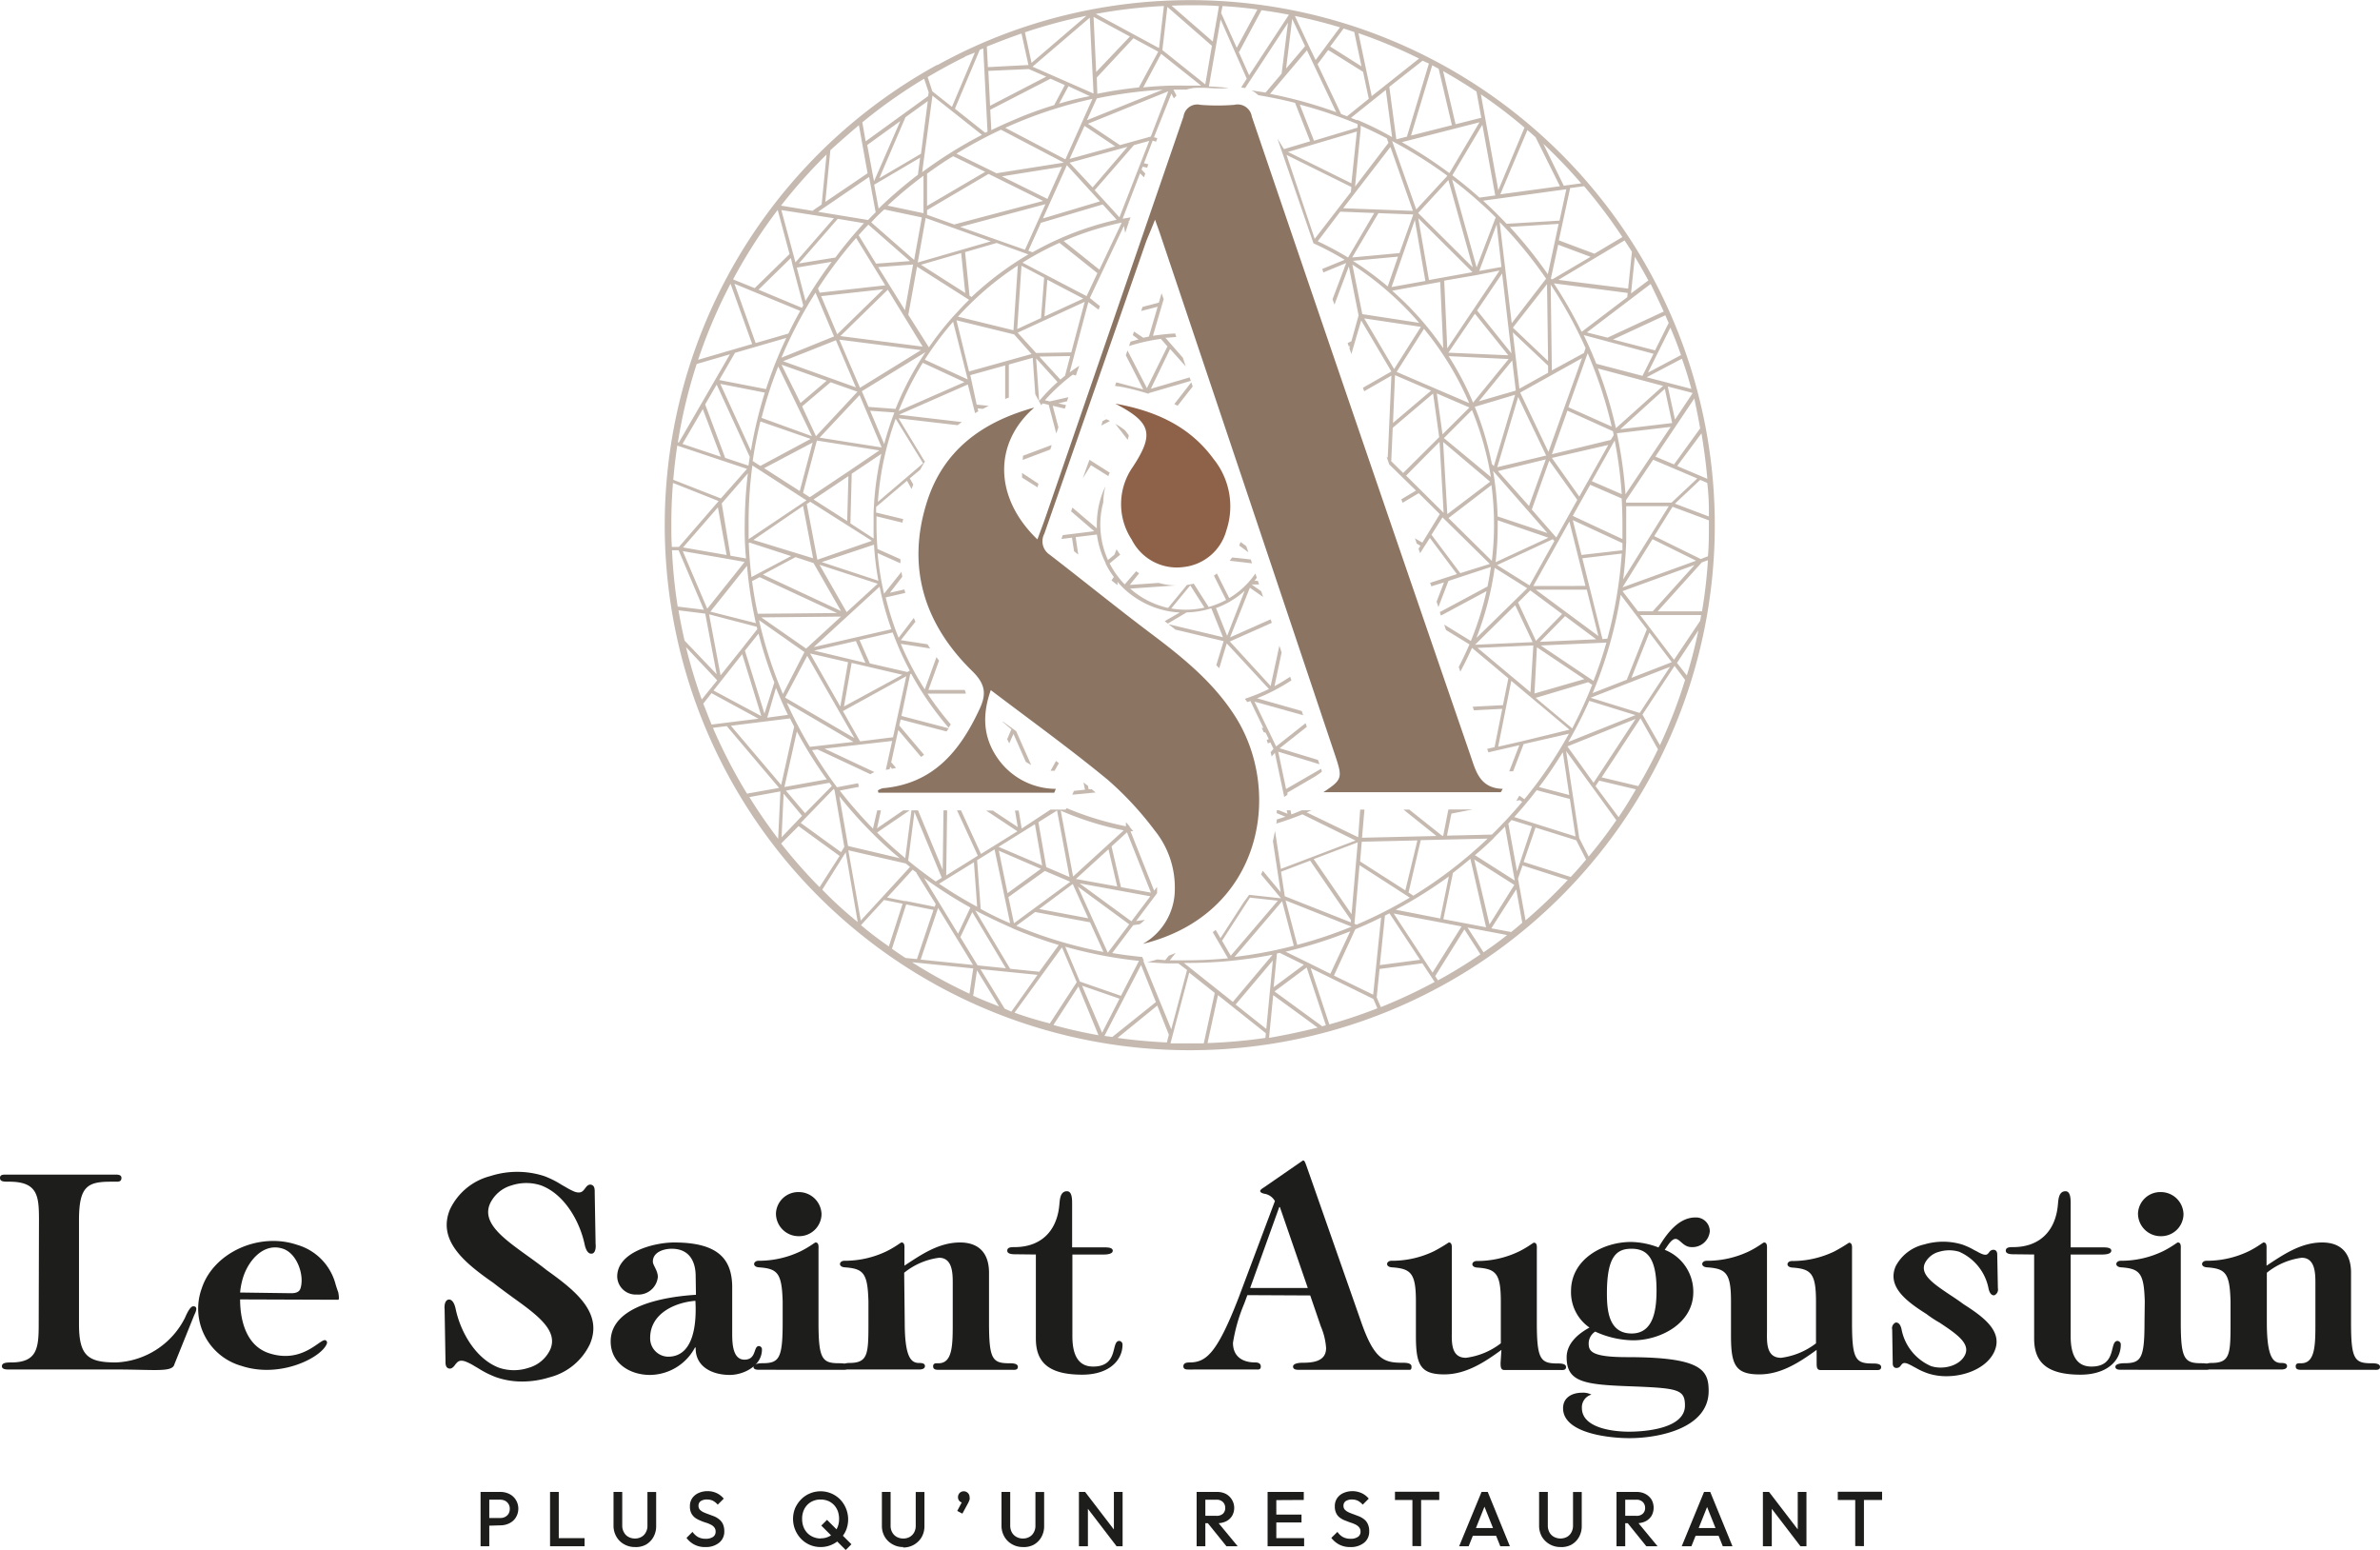 <svg xmlns="http://www.w3.org/2000/svg" width="373.985" height="243.539" viewBox="0 0 373.985 243.539">
  <g id="Calque_2" data-name="Calque 2" transform="translate(0 0.025)">
    <g id="Calque_1" data-name="Calque 1" transform="translate(0 -0.025)">
      <path id="Tracé_2" data-name="Tracé 2" d="M6.124,141.843c0-3.768-.164-6.042-4.672-6.042-.891,0-1.452,0-1.452-.6s.726-.507,1.069-.507H17.81c.425,0,1.274-.1,1.274.507s-.466.6-.808.6h-.849c-3.685,0-5.014.726-5.014,6.042V158.16c0,4.973,1.37,6.042,5.823,6.042a12.727,12.727,0,0,0,10.837-7.028c.164-.384.767-1.795,1.288-1.795s.685.342.164,1.37L27.4,164.5c-.3,1.288-3.165.808-9.042.808H1.37c-.343,0-1.069,0-1.069-.507s.562-.6,1.452-.6c4.11,0,4.329-2.274,4.329-6.042Z" transform="translate(0 49.869)" fill="#1d1d1b"/>
      <path id="Tracé_3" data-name="Tracé 3" d="M23.292,149.741c1.85-5.617,8.974-8.85,14.947-6.85a8.768,8.768,0,0,1,6.014,5.96c.206.753.493,1.534.493,1.534s.219,1.123,0,1.151l-15.426-.055c0,3.329.973,7.261,4.507,8.439,5.288,1.754,8.069-2.3,8.891-2.028a.4.4,0,0,1,.247.493c-.712,2.151-7.261,5.576-13.412,3.548a9.343,9.343,0,0,1-6.261-12.193Zm14.043.767c.63,0,1.26-.123,1.466-.74.658-1.987-.479-5.48-2.74-6.247-3.014-1-5.37,1.781-6.234,4.384a11.522,11.522,0,0,0-.507,2.493Z" transform="translate(8.41 52.685)" fill="#1d1d1b"/>
      <path id="Tracé_4" data-name="Tracé 4" d="M67.051,149.825c-1-.795-2.055-1.562-3.069-2.288-3.809-2.74-7.1-5.138-5.877-8.1A5.357,5.357,0,0,1,61.53,136.5a7.384,7.384,0,0,1,4.617,0c3.672,1.37,6.069,5.6,6.85,9.234.3,1.439.863,1.521,1.1,1.493.48,0,.726-.685.63-1.534l-.137-7.973v-.178c0-.384,0-.959-.479-1.123s-.795.219-1,.507l-.206.26c-.26.315-.617.617-1.521.288a10.271,10.271,0,0,1-1.37-.712l-.63-.356a14.5,14.5,0,0,0-2.74-1.37,13.782,13.782,0,0,0-8.453,0,9.672,9.672,0,0,0-6.357,5.261c-2,4.864,2.3,8.371,6.85,11.535,1,.795,2.041,1.548,3.055,2.288,3.809,2.74,7.1,5.138,5.891,8.1a5.343,5.343,0,0,1-3.439,2.946,7.343,7.343,0,0,1-4.6,0c-3.685-1.37-6.083-5.6-6.85-9.234-.3-1.439-.877-1.521-1.11-1.493-.466.068-.712.671-.63,1.534l.137,7.973a.671.671,0,0,1,0,.178c0,.384,0,.959.466,1.123s.795-.219,1.014-.507a1.234,1.234,0,0,1,.206-.26c.26-.315.6-.617,1.507-.288a9.153,9.153,0,0,1,1.37.7l.63.37a14.9,14.9,0,0,0,2.74,1.37,12.329,12.329,0,0,0,4.11.685,14.372,14.372,0,0,0,4.3-.658,9.658,9.658,0,0,0,6.371-5.261C75.9,156.5,71.558,153.045,67.051,149.825Z" transform="translate(18.863 49.75)" fill="#1d1d1b"/>
      <path id="Tracé_5" data-name="Tracé 5" d="M228.267,152.215c-.685-.507-1.37-.973-2.082-1.439-2.589-1.726-4.822-3.22-4.014-5.014a3.466,3.466,0,0,1,2.274-1.808,5.48,5.48,0,0,1,3.1,0,7.946,7.946,0,0,1,4.631,5.8c.219.986.671,1.082.918,1.041a.991.991,0,0,0,.548-1.1l-.1-5.083v-.1c0-.26,0-.7-.411-.836a.781.781,0,0,0-.863.37l-.137.164c-.164.178-.342.315-.891.137a5.771,5.771,0,0,1-.891-.438l-.438-.219a10.658,10.658,0,0,0-1.918-.877,10.4,10.4,0,0,0-5.932,0,6.7,6.7,0,0,0-4.48,3.425c-1.37,3.178,1.617,5.48,4.822,7.494a17.557,17.557,0,0,0,2.082,1.37c2.589,1.726,4.822,3.22,4.014,5.014s-3.494,2.439-5.37,1.808a7.919,7.919,0,0,1-4.631-5.8c-.219-.973-.671-1.069-.918-1.041a.964.964,0,0,0-.548,1.1l.082,5.083a.261.261,0,0,1,0,.11c0,.26,0,.685.411.822a.781.781,0,0,0,.863-.37l.137-.164c.164-.178.342-.315.877-.137a7.859,7.859,0,0,1,.918.452l.411.219a10.75,10.75,0,0,0,1.932.877,9.166,9.166,0,0,0,2.918.438c3.083,0,6.357-1.37,7.494-3.85C234.5,156.53,231.473,154.256,228.267,152.215Z" transform="translate(80.3 52.718)" fill="#1d1d1b"/>
      <path id="Tracé_6" data-name="Tracé 6" d="M83.4,147.786c0-2.274-.945-4.329-3.768-4.329-1.247,0-2.959.521-2.959,2.014,0,.6.781,1.37.781,2.439a3.069,3.069,0,0,1-3.3,2.74,2.9,2.9,0,0,1-3.083-2.822c0-3.9,5.864-5.357,8.946-5.357,7.069,0,9.042,2.74,9.124,6.85v7.33c0,1.452,0,4.233,1.932,4.233s1.37-2.137,2.261-2.137a.507.507,0,0,1,.479.562c0,2.521-2.836,3.973-5.055,3.973-2.74,0-5.4-1.274-5.357-4.233l-.082-.123a8.1,8.1,0,0,1-7.11,4.357c-3.137,0-6.165-1.836-6.165-5.261,0-5.823,9.124-7.069,13.4-7.33Zm-7.151,9.686a2.877,2.877,0,0,0,2.822,2.946c4.247,0,4.466-5.74,4.288-8.782-3.261.26-7.11,2.014-7.11,5.836Z" transform="translate(25.915 52.749)" fill="#1d1d1b"/>
      <path id="Tracé_7" data-name="Tracé 7" d="M91.01,153.87c-.137-4.466-.781-5.151-3.781-5.357-1.028-.1-.849-1.028,0-1.028a15.152,15.152,0,0,0,6.631-1.507c1.452-.726,2.192-1.37,2.315-1.37.562,0,.466.726.466,1.11v11.44c0,5.74.562,6.425,3.22,6.425.466,0,1.37,0,1.37.562s-.6.466-.945.466H87.365c-.342,0-.945,0-.945-.466s.9-.562,1.37-.562c2.658,0,3.22-.685,3.22-6.425Zm2.521-10.248a3.562,3.562,0,0,1-3.576-3.589,3.507,3.507,0,0,1,3.562-3.343,3.576,3.576,0,0,1,3.6,3.507,3.521,3.521,0,0,1-3.589,3.425Z" transform="translate(31.976 50.61)" fill="#1d1d1b"/>
      <path id="Tracé_8" data-name="Tracé 8" d="M106.517,154.978c0,5.316.9,6.425,2.233,6.425.3,0,.945,0,.945.48s-.562.548-.945.548h-11.1c-.342,0-.945,0-.945-.466s.685-.562,1.069-.562c3,0,3.041-1.37,3.041-6.425v-3.247c-.123-4.466-.767-5.151-3.768-5.357-1.027-.1-.849-1.028,0-1.028a15.166,15.166,0,0,0,6.645-1.507c1.452-.726,2.192-1.37,2.315-1.37.562,0,.466.726.466,1.11v2.535c2.658-1.754,5.4-3.644,8.741-3.644,2.822,0,4.548,1.548,4.548,4.754v7.8c0,5.74.507,6.425,3.165,6.425.466,0,1.37,0,1.37.562s-.6.466-.945.466h-11.44c-.425,0-.932,0-.932-.548s.507-.48.849-.48c2.233,0,2.233-2.918,2.233-6.425V148.9c0-1.493,0-4.028-2.151-4.028a10.96,10.96,0,0,0-5.48,2.356Z" transform="translate(35.649 52.749)" fill="#1d1d1b"/>
      <path id="Tracé_9" data-name="Tracé 9" d="M116.818,146.5c-.384,0-1.288,0-1.288-.562s.644-.562,1.151-.562c4.11,0,6.645-2.48,7.028-6.59.082-.767.082-2.192,1.206-2.192.808,0,.808,1.288.808,1.973v6.85h5.014c.507,0,1.37,0,1.37.521s-.9.6-1.37.6h-4.973v12.851c0,3.672,1.452,4.754,3.261,4.754,4.11,0,2.74-4.028,4.11-4.028a.562.562,0,0,1,.507.589c0,2.452-2.1,4.713-6.329,4.713-5.48,0-7.288-2.1-7.288-5.686V146.536Z" transform="translate(42.747 50.574)" fill="#1d1d1b"/>
      <path id="Tracé_10" data-name="Tracé 10" d="M145.786,154.227l-.507,1.37a26.333,26.333,0,0,0-1.754,6.124c0,2.219,1.575,3.083,3.507,3.083.425,0,.863.123.863.644s-.4.466-.685.466H136.538c-.3,0-.808,0-.808-.507s.507-.6.89-.6c2.617,0,4.329-1.206,7.836-10.289l5.658-15.07a2.329,2.329,0,0,0-1.493-1.123c-.521-.082-.822-.247-.822-.466s.575-.548.575-.548l6.151-4.247c.3,0,.342.3.986,2.1l8.138,23.222c2.1,6.042,3.644,6.466,6.562,6.466.384,0,1.37,0,1.37.6s-.219.507-.6.507H153.91c-.342,0-.945,0-.945-.507s.986-.6,1.466-.6c1.63,0,3.726-.178,3.726-2.315a10.384,10.384,0,0,0-.822-3.384l-1.671-4.877Zm5.11-13.837h-.1L146.224,153.1h9.056Z" transform="translate(50.221 49.267)" fill="#1d1d1b"/>
      <path id="Tracé_11" data-name="Tracé 11" d="M177.063,159.348c-2.644,1.932-5.562,3.85-8.987,3.85-3.809,0-4.453-1.576-4.453-6.083v-5.384c0-4.466-.781-5.151-3.822-5.357-1.028-.1-.849-1.028,0-1.028a15.152,15.152,0,0,0,6.672-1.507,25.608,25.608,0,0,0,2.315-1.37c.562,0,.48.726.48,1.11v12.6c0,1.713-.26,4.411,2.219,4.411a11.3,11.3,0,0,0,5.48-2.274v-6.549c0-4.466-.767-5.151-3.768-5.357-1.027-.1-.849-1.028,0-1.028a15.166,15.166,0,0,0,6.645-1.507c1.452-.726,2.192-1.37,2.315-1.37.562,0,.466.726.466,1.11v11.44c0,5.74.562,6.425,3.22,6.425.466,0,1.37,0,1.37.562s-.6.466-.945.466h-8.741c-.6,0-.6-.548-.6-1.151Z" transform="translate(58.867 52.749)" fill="#1d1d1b"/>
      <path id="Tracé_12" data-name="Tracé 12" d="M179.28,169.576c0-1.713,1.452-2.439,3-2.439a2.836,2.836,0,0,1,1.452.3,2.069,2.069,0,0,0-1.493,2.1c0,3.22,5.1,3.726,7.371,3.726,2.521,0,8.823-.466,8.823-4.11,0-2.617-1.165-2.74-9.083-3.041-6.85-.26-9.508-.726-9.508-4.535,0-2.192,1.836-3.726,3.589-4.672a6.754,6.754,0,0,1-2.9-5.74c0-5.014,5.014-7.713,9.426-7.713a12.549,12.549,0,0,1,4.316.863c1.247-2.11,3.137-4.713,5.8-4.713a2.165,2.165,0,0,1,2.26,2.219,2.74,2.74,0,0,1-2.877,2.439c-1.288,0-1.808-1.288-2.493-1.288s-1.288,1.165-1.713,1.713a7.069,7.069,0,0,1,4.494,6.645c0,4.932-5.179,7.576-9.467,7.576a14.783,14.783,0,0,1-5.946-1.37,2.247,2.247,0,0,0-1.027,1.795c0,1.247.3,2.219,6.042,2.219,11.686,0,12.81,2.014,12.81,5.316,0,5.877-7.85,7.412-12.426,7.412C186.815,174.289,179.28,173.6,179.28,169.576Zm14.686-18.55c0-5.179-1.548-6.508-3.946-6.508s-3.85,1.288-3.85,7.028c0,2.822.343,6.288,3.891,6.288S193.966,153.849,193.966,151.026Z" transform="translate(66.335 51.687)" fill="#1d1d1b"/>
      <path id="Tracé_13" data-name="Tracé 13" d="M213.214,159.349c-2.658,1.932-5.576,3.85-9,3.85-3.809,0-4.453-1.576-4.453-6.083v-5.384c0-4.466-.767-5.151-3.809-5.357-1.028-.1-.863-1.027,0-1.027a15.275,15.275,0,0,0,6.686-1.507c1.452-.726,2.178-1.37,2.315-1.37.548,0,.466.726.466,1.11v12.6c0,1.712-.26,4.411,2.219,4.411a11.4,11.4,0,0,0,5.48-2.274v-6.549c0-4.466-.767-5.151-3.768-5.357-1.028-.1-.863-1.027,0-1.027A15.221,15.221,0,0,0,216,143.881a26.507,26.507,0,0,0,2.3-1.37c.562,0,.48.726.48,1.11v11.44c0,5.74.548,6.425,3.206,6.425.48,0,1.37,0,1.37.562s-.6.466-.945.466h-8.59c-.6,0-.6-.548-.6-1.151Z" transform="translate(72.241 52.749)" fill="#1d1d1b"/>
      <path id="Tracé_14" data-name="Tracé 14" d="M231.348,146.5c-.4,0-1.288,0-1.288-.562s.644-.562,1.151-.562c4.11,0,6.645-2.48,7.028-6.59.082-.767.082-2.192,1.206-2.192.808,0,.808,1.288.808,1.973v6.85h5.014c.507,0,1.37,0,1.37.521s-.9.6-1.37.6h-5.014v12.851c0,3.672,1.452,4.754,3.261,4.754,4.11,0,2.74-4.028,4.11-4.028a.562.562,0,0,1,.507.589c0,2.452-2.1,4.713-6.329,4.713-5.48,0-7.288-2.1-7.288-5.686V146.536Z" transform="translate(85.124 50.574)" fill="#1d1d1b"/>
      <path id="Tracé_15" data-name="Tracé 15" d="M247.247,153.87c-.123-4.466-.767-5.151-3.768-5.357-1.027-.1-.849-1.028,0-1.028a15.166,15.166,0,0,0,6.645-1.507c1.452-.726,2.192-1.37,2.315-1.37.562,0,.466.726.466,1.11v11.44c0,5.74.562,6.425,3.219,6.425.466,0,1.37,0,1.37.562s-.6.466-.945.466H243.575c-.342,0-.945,0-.945-.466s.9-.562,1.37-.562c2.658,0,3.206-.685,3.206-6.425Zm2.535-10.248a3.562,3.562,0,0,1-3.6-3.589,3.507,3.507,0,0,1,3.562-3.343,3.562,3.562,0,0,1,3.589,3.507,3.507,3.507,0,0,1-3.507,3.425Z" transform="translate(89.775 50.61)" fill="#1d1d1b"/>
      <path id="Tracé_16" data-name="Tracé 16" d="M262.747,154.978c0,5.316.9,6.425,2.233,6.425.3,0,.945,0,.945.48s-.562.548-.945.548h-11.1c-.343,0-.945,0-.945-.466s.685-.562,1.069-.562c3,0,3.041-1.37,3.041-6.425v-3.247c-.123-4.466-.767-5.151-3.768-5.357-1.028-.1-.849-1.028,0-1.028a15.166,15.166,0,0,0,6.645-1.507c1.452-.726,2.178-1.37,2.315-1.37.548,0,.466.726.466,1.11v2.535c2.658-1.754,5.4-3.644,8.741-3.644,2.822,0,4.535,1.548,4.535,4.754v7.8c0,5.74.521,6.425,3.178,6.425.466,0,1.37,0,1.37.562s-.6.466-.945.466H268.227c-.425,0-.945,0-.945-.548s.521-.48.863-.48c2.233,0,2.233-2.918,2.233-6.425V148.9c0-1.493,0-4.028-2.151-4.028a10.96,10.96,0,0,0-5.48,2.356Z" transform="translate(93.455 52.749)" fill="#1d1d1b"/>
      <path id="Tracé_17" data-name="Tracé 17" d="M55.12,179.615V171.08h1.37v8.535Zm.959-3.22v-1.219h2.137a1.548,1.548,0,0,0,.767-.178,1.37,1.37,0,0,0,.534-.493,1.52,1.52,0,0,0,.192-.767,1.37,1.37,0,0,0-.726-1.26,1.713,1.713,0,0,0-.767-.178H56.079V171.08h2.206a3.1,3.1,0,0,1,1.37.329,2.466,2.466,0,0,1,1.014.932,2.6,2.6,0,0,1,.384,1.37,2.644,2.644,0,0,1-.384,1.37,2.439,2.439,0,0,1-1.014.918,3.1,3.1,0,0,1-1.37.329Z" transform="translate(20.395 63.335)" fill="#1d1d1b"/>
      <path id="Tracé_18" data-name="Tracé 18" d="M63.09,179.615V171.08h1.37v8.535Zm.959,0v-1.274h4.466v1.274Z" transform="translate(23.344 63.335)" fill="#1d1d1b"/>
      <path id="Tracé_19" data-name="Tracé 19" d="M73.768,179.738a3.384,3.384,0,0,1-1.74-.438,3.151,3.151,0,0,1-1.206-1.192,3.384,3.384,0,0,1-.452-1.726v-5.3h1.37v5.288a2.069,2.069,0,0,0,.274,1.069,1.7,1.7,0,0,0,.712.712,2.055,2.055,0,0,0,1.014.247,2,2,0,0,0,1-.247,1.672,1.672,0,0,0,.7-.712,2.041,2.041,0,0,0,.26-1.055v-5.3h1.37v5.37a3.439,3.439,0,0,1-.438,1.726,3.11,3.11,0,0,1-1.192,1.192,3.3,3.3,0,0,1-1.671.37Z" transform="translate(26.037 63.335)" fill="#1d1d1b"/>
      <path id="Tracé_20" data-name="Tracé 20" d="M81.727,179.772a3.507,3.507,0,0,1-2.987-1.439l.945-.945a2.74,2.74,0,0,0,.836.795,2.439,2.439,0,0,0,1.247.288,2,2,0,0,0,1.137-.288.959.959,0,0,0,.411-.808,1.041,1.041,0,0,0-.219-.7,1.466,1.466,0,0,0-.575-.438,4.109,4.109,0,0,0-.795-.315,7.606,7.606,0,0,1-.863-.329,3.452,3.452,0,0,1-.795-.438,2.069,2.069,0,0,1-.575-.7,2.3,2.3,0,0,1-.219-1.082,2.192,2.192,0,0,1,.37-1.288,2.425,2.425,0,0,1,1-.808,3.439,3.439,0,0,1,1.37-.288,3.384,3.384,0,0,1,1.507.329,3.164,3.164,0,0,1,1.069.849l-.945.945a2.617,2.617,0,0,0-.767-.617,2.1,2.1,0,0,0-.9-.192,1.767,1.767,0,0,0-1,.247.863.863,0,0,0-.356.726.945.945,0,0,0,.219.63,2.041,2.041,0,0,0,.575.4c.247.11.507.219.795.315l.877.329a3.193,3.193,0,0,1,.781.466,2.109,2.109,0,0,1,.589.74,2.74,2.74,0,0,1,.219,1.137,2.206,2.206,0,0,1-.822,1.808A3.26,3.26,0,0,1,81.727,179.772Z" transform="translate(29.135 63.302)" fill="#1d1d1b"/>
      <path id="Tracé_21" data-name="Tracé 21" d="M95.289,179.764a4.223,4.223,0,0,1-3.069-1.288,4.521,4.521,0,0,1-.932-4.822,4.8,4.8,0,0,1,.932-1.37,4.11,4.11,0,0,1,1.37-.932,4.319,4.319,0,0,1,4.768.932,4.535,4.535,0,0,1,.932,4.836,4.234,4.234,0,0,1-.932,1.37,4.11,4.11,0,0,1-1.37.932,4.179,4.179,0,0,1-1.7.343Zm0-1.37a2.836,2.836,0,0,0,1.507-.384,2.74,2.74,0,0,0,1.027-1.082,3.274,3.274,0,0,0,.37-1.589,3.59,3.59,0,0,0-.206-1.233,3,3,0,0,0-.6-.959,2.823,2.823,0,0,0-.918-.63,3.275,3.275,0,0,0-1.178-.219,3,3,0,0,0-1.507.384,2.74,2.74,0,0,0-1.027,1.069,3.274,3.274,0,0,0-.37,1.589,3.521,3.521,0,0,0,.206,1.233,2.918,2.918,0,0,0,.6.973,2.74,2.74,0,0,0,.918.63,3.014,3.014,0,0,0,1.165.247Zm3.946,1.836L95.4,176.394l.9-.9,3.836,3.836Z" transform="translate(33.656 63.309)" fill="#1d1d1b"/>
      <path id="Tracé_22" data-name="Tracé 22" d="M104.534,179.738a3.3,3.3,0,0,1-1.726-.438,3.178,3.178,0,0,1-1.219-1.192,3.37,3.37,0,0,1-.438-1.726v-5.3h1.37v5.288a2.055,2.055,0,0,0,.26,1.069,1.781,1.781,0,0,0,.712.712,2.1,2.1,0,0,0,1.014.247,2.014,2.014,0,0,0,1.014-.247,1.836,1.836,0,0,0,.7-.712,2.178,2.178,0,0,0,.247-1.055v-5.3h1.37v5.37a3.439,3.439,0,0,1-.438,1.726,3.315,3.315,0,0,1-2.932,1.63Z" transform="translate(37.426 63.335)" fill="#1d1d1b"/>
      <path id="Tracé_23" data-name="Tracé 23" d="M109.79,174.1l.822-1.548.452-.123a.644.644,0,0,1-.164.247.315.315,0,0,1-.233.1.7.7,0,0,1-.521-.233.849.849,0,0,1-.233-.6.945.945,0,0,1,.26-.671.918.918,0,0,1,1.562.671.973.973,0,0,1,0,.37,3.766,3.766,0,0,1-.233.548l-.9,1.658Z" transform="translate(40.623 63.305)" fill="#1d1d1b"/>
      <path id="Tracé_24" data-name="Tracé 24" d="M118.254,179.738a3.343,3.343,0,0,1-1.726-.438,3.151,3.151,0,0,1-1.206-1.192,3.384,3.384,0,0,1-.452-1.726v-5.3h1.37v5.288a2.205,2.205,0,0,0,.26,1.069,1.809,1.809,0,0,0,.726.712,2.041,2.041,0,0,0,1,.247,2.014,2.014,0,0,0,1.014-.247,1.672,1.672,0,0,0,.7-.712,2.042,2.042,0,0,0,.26-1.055v-5.3h1.37v5.37a3.439,3.439,0,0,1-.438,1.726,3.11,3.11,0,0,1-1.192,1.192,3.316,3.316,0,0,1-1.685.37Z" transform="translate(42.503 63.335)" fill="#1d1d1b"/>
      <path id="Tracé_25" data-name="Tracé 25" d="M123.75,179.615V171.08h.973l.438,1.617v6.919Zm5.918,0-5.11-6.672.164-1.863,5.11,6.672Zm0,0-.425-1.493V171.08h1.37v8.535Z" transform="translate(45.789 63.335)" fill="#1d1d1b"/>
      <path id="Tracé_26" data-name="Tracé 26" d="M137.25,179.615V171.08h1.37v8.535Zm.973-3.617v-1.165h2.151a1.452,1.452,0,0,0,1.014-.329,1.233,1.233,0,0,0,.356-.932,1.274,1.274,0,0,0-.356-.9,1.37,1.37,0,0,0-1-.37h-2.11V171.08h2.233a2.946,2.946,0,0,1,1.37.329,2.507,2.507,0,0,1,.945,3.425,2.3,2.3,0,0,1-.945.863,3.1,3.1,0,0,1-1.37.3Zm3.713,3.617-2.987-3.7,1.3-.479,3.452,4.179Z" transform="translate(50.784 63.335)" fill="#1d1d1b"/>
      <path id="Tracé_27" data-name="Tracé 27" d="M145.39,179.615V171.08h1.37v8.535Zm.959-7.247V171.08h4.727v1.26Zm0,3.507v-1.233h4.37v1.233Zm0,3.74v-1.274h4.781v1.274Z" transform="translate(53.796 63.335)" fill="#1d1d1b"/>
      <path id="Tracé_28" data-name="Tracé 28" d="M155.687,179.772a3.631,3.631,0,0,1-1.713-.37,3.85,3.85,0,0,1-1.274-1.069l.959-.945a2.562,2.562,0,0,0,.836.795,2.438,2.438,0,0,0,1.247.288,1.946,1.946,0,0,0,1.123-.288.932.932,0,0,0,.425-.808,1.041,1.041,0,0,0-.219-.7,1.685,1.685,0,0,0-.575-.438,4.574,4.574,0,0,0-.795-.315l-.863-.329a3.192,3.192,0,0,1-.795-.438,1.794,1.794,0,0,1-.575-.7,2.3,2.3,0,0,1-.219-1.082,2.192,2.192,0,0,1,.37-1.288,2.343,2.343,0,0,1,1-.808,3.514,3.514,0,0,1,2.877.041,3.083,3.083,0,0,1,1.082.849l-.945.945a2.809,2.809,0,0,0-.767-.616,2.1,2.1,0,0,0-.9-.192,1.768,1.768,0,0,0-1,.247.863.863,0,0,0-.356.726.89.89,0,0,0,.219.63,2.041,2.041,0,0,0,.575.4c.247.11.507.219.795.315l.863.329a3.275,3.275,0,0,1,.795.466,1.932,1.932,0,0,1,.575.74,2.507,2.507,0,0,1,.219,1.137,2.192,2.192,0,0,1-.808,1.808,3.274,3.274,0,0,1-2.151.671Z" transform="translate(56.5 63.302)" fill="#1d1d1b"/>
      <path id="Tracé_29" data-name="Tracé 29" d="M160,172.348V171.06h6.96v1.288Zm2.74,7.247v-8.289h1.37V179.6Z" transform="translate(59.201 63.328)" fill="#1d1d1b"/>
      <path id="Tracé_30" data-name="Tracé 30" d="M167.36,179.615l3.521-8.535h.973l3.48,8.535h-1.507l-2.74-6.85h.507l-2.74,6.85Zm1.74-1.644v-1.219h4.521v1.219Z" transform="translate(61.925 63.335)" fill="#1d1d1b"/>
      <path id="Tracé_31" data-name="Tracé 31" d="M179.914,179.738a3.343,3.343,0,0,1-1.726-.438,3.288,3.288,0,0,1-1.219-1.192,3.507,3.507,0,0,1-.438-1.726v-5.3h1.37v5.288a2.206,2.206,0,0,0,.26,1.069,1.809,1.809,0,0,0,.726.712,2.178,2.178,0,0,0,2.014,0,1.754,1.754,0,0,0,.7-.712,2.192,2.192,0,0,0,.26-1.055v-5.3h1.37v5.37a3.439,3.439,0,0,1-.438,1.726,3.11,3.11,0,0,1-1.192,1.192,3.316,3.316,0,0,1-1.685.37Z" transform="translate(65.318 63.335)" fill="#1d1d1b"/>
      <path id="Tracé_32" data-name="Tracé 32" d="M185.41,179.615V171.08h1.37v8.535Zm.959-3.617v-1.165h2.165a1.37,1.37,0,0,0,1-.329,1.192,1.192,0,0,0,.37-.932,1.274,1.274,0,0,0-.356-.9,1.37,1.37,0,0,0-1-.37h-2.178V171.08H188.6a2.959,2.959,0,0,1,1.37.329,2.534,2.534,0,0,1,.945.877,2.63,2.63,0,0,1,0,2.548,2.4,2.4,0,0,1-.945.863,3.124,3.124,0,0,1-1.37.3Zm3.726,3.617-2.987-3.7,1.3-.48,3.452,4.179Z" transform="translate(68.603 63.335)" fill="#1d1d1b"/>
      <path id="Tracé_33" data-name="Tracé 33" d="M192.89,179.615l3.507-8.535h.973l3.494,8.535h-1.521l-2.74-6.85h.548l-2.74,6.85Zm1.726-1.644v-1.219h4.521v1.219Z" transform="translate(71.371 63.335)" fill="#1d1d1b"/>
      <path id="Tracé_34" data-name="Tracé 34" d="M202.2,179.615V171.08h.973l.425,1.617v6.919Zm5.9,0-5.11-6.672.178-1.863,5.11,6.672Zm0,0-.425-1.493V171.08h1.37v8.535Z" transform="translate(74.816 63.335)" fill="#1d1d1b"/>
      <path id="Tracé_35" data-name="Tracé 35" d="M210.79,172.348V171.06h6.96v1.288Zm2.74,7.247v-8.289h1.37V179.6Z" transform="translate(77.994 63.328)" fill="#1d1d1b"/>
      <path id="Tracé_36" data-name="Tracé 36" d="M115.713,85.5q.151.329.329.658l.658-1.48,1.932,4.37a7.717,7.717,0,0,0,.849.507l-2.343-5.288-.151-.123L115,82.71a.593.593,0,0,0,0,.069l1.37,1.178Z" transform="translate(42.551 30.637)" fill="#8c7462" opacity="0.5"/>
      <path id="Tracé_37" data-name="Tracé 37" d="M126.662,91.286l-.63-.507h-.48l-.1-.521-.7-.548.233,1.137-1.74.192-.26.6Z" transform="translate(45.507 33.228)" fill="#8c7462" opacity="0.5"/>
      <path id="Tracé_38" data-name="Tracé 38" d="M161.662,101.3q.685-.452.986-.7a.744.744,0,0,0-.123-.466l-5.48,3.165-1.233-5.864,6.466,1.973a1.235,1.235,0,0,0-.11-.342l-.11-.329L156.031,96.9l4.274-3.37-.192-.575-4.631,3.658-3.4-7.042,7.645,2.137-.219-.658-7.028-2a30.345,30.345,0,0,0,5.4-2.822l-.192-.562c-.795.521-1.617,1.028-2.466,1.48l1.123-5.3-.356-1.055-1.37,6.329-6.412-7,6.6-2.932-.192-.548-6.371,2.836,3.11-7.8,2.082,1.452-.3-.9-1.521-1.069H152.8l-.192-.562h-.521c.123-.151.233-.329.356-.493l-.219-.658a13.371,13.371,0,0,1-4.11,3.863l-1.945-3.877c-.151.11-.3.247-.466.342l1.918,3.822a14.029,14.029,0,0,1-2.74,1.11l-2.343-3.672a9.193,9.193,0,0,1-1.069.206h0L138.5,74.854a13.577,13.577,0,0,1-5.96-3.041l7.151-.493a10.468,10.468,0,0,1-2.658-.4l-4.548.315,1.466-1.822c-.151-.11-.315-.206-.466-.329l-1.795,2.069a13.481,13.481,0,0,1-2.37-3.3l1.658-1.37c-.192-.274-.384-.548-.562-.849l-.342.849-1.014.836a13.4,13.4,0,0,1-.74-9.056,10.961,10.961,0,0,1,.329-2.493,10.543,10.543,0,0,0-.493,1.137h0a14.029,14.029,0,0,0-.849,4.809c0,.206,0,.425,0,.63l-3.836-3.261-.206.589,3.631,3.124-4.946.617-.206.6,1.658-.206.329,2.137.658.521-.411-2.74,3.343-.411a14.124,14.124,0,0,0,1.37,4.48.123.123,0,0,0,0,.082,12.783,12.783,0,0,0,1.288,2.11l-.37.534.945.74v-.521c.274.329.562.63.863.932h0a14,14,0,0,0,6.85,3.631h0a12.74,12.74,0,0,0,2.069.26l-2.37,1.37.493.37,2.959-1.754a14.111,14.111,0,0,0,3.165-.438h0l.712-.206,1.836,4.548-8.563-2.041,1.1.849,7.562,1.808-1.151,3.781c.151.164.315.3.466.466l1.178-3.891,6.631,7.165a30.331,30.331,0,0,1-3.781,1.534l.356.507a1.464,1.464,0,0,0,.507-.164l2.055,4.274-.288-.1c.11.233.205.466.3.7l.342.123.48,1-.329.123c.068.178.123.37.178.548l.4-.151.493,1.014-.452.521c.069.219.11.452.164.671l.507-.575,1.466,6.932.507-.343v-.342ZM141.276,75.128A13.7,13.7,0,0,1,139,74.936l2.987-3.631,2.233,3.494a13.029,13.029,0,0,1-2.946.329Zm6.508,4.11-1.754-4.37a13.7,13.7,0,0,0,2.041-.932h0a13.768,13.768,0,0,0,2.466-1.781Z" transform="translate(45.045 20.669)" fill="#8c7462" opacity="0.5"/>
      <path id="Tracé_39" data-name="Tracé 39" d="M126.832,47.46h0a2.091,2.091,0,0,1-.192.534h0Z" transform="translate(46.858 17.595)" fill="#8c7462" opacity="0.5"/>
      <path id="Tracé_40" data-name="Tracé 40" d="M234.627,50.3A82.447,82.447,0,0,0,126.7,6.462a84.351,84.351,0,0,0-7.672,3.726h-.1A82.5,82.5,0,1,0,234.627,50.3Zm5.6,30.825L234.9,79.114l3.973-3.74,1.11.479A37.482,37.482,0,0,1,240.231,81.127Zm-49.06-22.715,4.3-6.768a48.5,48.5,0,0,1,7.11,11.672Zm5.412,2.946L190.6,66.427l.315-7.508Zm-2.548-26.825,1.658,9.59-5.316.959Zm-4.261,10.453a48.663,48.663,0,0,0-5.48-4.028l7.1-.658Zm.425-21.92,3.535,10.042-10.96-.411,1.74-2.261ZM184.636,29.3l.89-9.083v-.493c1.37.617,2.74,1.274,4.11,1.987l.247.712Zm28.387,63.322h8.028l1.822,7.288Zm9.508,7.8-8.85.4,3.959-4.042Zm-9.891-8.371,5.672-10.138,2.535,10.124Zm3.617-7.617-3.85-4.4,2.74-7.686,4.411,6.165ZM203.747,43.192l3.6-.712-8.22,12.234-.48-10.645Zm-7.494.781-1.685-9.713,8.521,8.48Zm11.494-1.028,1.466,12.549-5.4-6.74Zm-4.274,6.316L208.72,55.8l-9.412-.411Zm5.3,7.124-5.59,6.85a48.113,48.113,0,0,0-3.836-7.3Zm.562.219.562,4.74L204.09,63.03Zm5.275,15.55-2.644,7.316-4.877-5.48Zm-7.631,1.233,3.288-11.042,4.4,9.206Zm8.59-1.466,8.864-2.041L219.872,78Zm9.864-2.74a65.761,65.761,0,0,1,1.11,8.439l-4.7-2.041Zm-.617-.082-9.248,2.247,2.439-6.85,7.151,3.233.123.617Zm-6.658-5.138,3.028-8.494A67.264,67.264,0,0,1,224.969,67ZM220.6,55.44l-5.042,2.74-.178-13.495a70.347,70.347,0,0,1,5.48,9.974Zm-.3.808-5.275,14.741-4.439-9.33Zm-9.837,4.8-1.041-8.85,5.549,5.233v1.11Zm-1.028-9.59,5.37-6.85.164,12.1Zm-.178-.7-1.9-15.892a67.745,67.745,0,0,1,7.3,8.891Zm-1.617-8.837-3.494.63,2.74-7.316Zm-3.9.069-3.85-13.81a69.964,69.964,0,0,1,6.85,5.946Zm-.6,0-8.59-8.549,4.754-5.179Zm-5.124,2.288.479,10.412a49.114,49.114,0,0,0-5.8-6.96c-.712-.726-1.466-1.37-2.219-2.082ZM202.61,64l-4.233,4.22-.891-6.425ZM198.6,68.811l4.411-4.411a48.855,48.855,0,0,1,2.973,10.522Zm7.261,6.85-6.727,5.1-.658-11.344Zm-2.411-11.768L209.789,62l-3.343,11.22-.315-.356a48.554,48.554,0,0,0-2.7-9.015Zm2.9,10.1,8.521,9.741-7.836-2.617a49.588,49.588,0,0,0-.712-7.151Zm.7,8.4v-.671l7.973,2.74-8.3,3.85a51.961,51.961,0,0,0,.329-5.946Zm8.658,2.3.247.288-3.9,6.973-5.1-3.192Zm-3.535,8.042,5,3.713-4.11,4.22-2.809-6.028Zm1.041,8.946,7.453,5-7.836,2.261Zm8.069,5.48.616.411a69.259,69.259,0,0,1-3.137,6.85l-5.74-4.8Zm-7.467-5.768,10.316-.452a63.207,63.207,0,0,1-2.028,6.014Zm9.7-1-3.165-12.7,6.192-.74a68.352,68.352,0,0,1-2.26,13.371Zm-3.3-13.221-1.37-5.48,7.809,3.617v1.123Zm-1.37-6.138,2.74-4.891,4.946,2.151q.123,2.014.123,4.11v2.274Zm6.96-12.988,8.426-1-7.1,10.59a68.151,68.151,0,0,0-1.356-9.617Zm.507-.63,7-6.343,1.151,5.37Zm-.685-.164a67.133,67.133,0,0,0-2.836-9.385l10.248,2.74Zm4.178-8.22h0l-7.261-1.9c-.219-.562-.452-1.11-.685-1.671-.411-.959-.836-1.9-1.288-2.836l10.96,2.932L229.818,59ZM220.3,52.07h-.082a67.747,67.747,0,0,0-4.343-7.576L227.476,46l-.069.671Zm-4.631-8.22h-.178l-.082-.123,1.151-5.3,5.083,1.9Zm-.74-.781a68.323,68.323,0,0,0-5.973-7.439l7.672-.48Zm-6.48-7.932c-.411-.438-.822-.863-1.247-1.288h0l-.205-.206c-.74-.74-1.48-1.452-2.247-2.137l13.084-1.795-1.069,4.932Zm-4.261-4.11c-1.37-1.233-2.809-2.4-4.261-3.507l4.713-7.946,2.028,11.111Zm-4.727-3.85a68.5,68.5,0,0,0-7.48-4.864l12.207-3.124Zm-.37.48-4.836,5.233-3.795-10.755a71.349,71.349,0,0,1,8.672,5.439Zm-14.125-8.768-.973-.4,5.48-4.384.986,7.412a48.642,48.642,0,0,0-5.494-2.713Zm-1.589-.644-.932-.356-3.7-7.823,1.671-2.233,5.48,3.425.9,4.233Zm-1.7-.644a68.816,68.816,0,0,0-10.4-2.877l5.8-6.85Zm3.357,1.959v.466l-6.85,2.055-2.233-5.672a66.653,66.653,0,0,1,9.083,3.069Zm-.11,1.082-.863,8.138-9.96-4.932Zm-.863,8.713-.082.795-5.686,7.357-4.425-13.193Zm-1.754,3.877,5.343.206-4.11,7a49.569,49.569,0,0,0-4.768-2.548Zm6,.233,5.48.206-2.165,6.069-7.439.685Zm6.4,17.235-8.932-1.37-1.562-7.782A49.156,49.156,0,0,1,194.705,50.7Zm.274.63-4.206,6.631-4.7-7.96ZM196.9,61.81l.959,6.85L192.2,74.291l-1.877-1.85.233-5.247Zm1.014,7.59.644,11.152h0l-5.9-5.85Zm7.9,19.18-4.644,1.452L196.651,84l1.726-2.74Zm-6.494-7.206,6.754-5.179a48.475,48.475,0,0,1,.4,6.192,46.347,46.347,0,0,1-.342,5.713Zm7.261,7.823,5.11,3.206-7.987,7.809a48.868,48.868,0,0,0,2.877-11.042Zm3.22,5.864,2.74,5.809-9.056.411Zm2.85,6.329-.452,7.343-2.973-2.493a.108.108,0,0,1-.1-.082l-5.233-4.384Zm-3.466,5.562,9.152,7.672L210.8,116.46l-3.672.836Zm12.248,3.137,7.261,2.247-10.549,4.22a68.175,68.175,0,0,0,3.288-6.439Zm7.275,2.85-6.59,10.028-4.11-5.713Zm-7.056-3.329,12.481-4.864-4.768,7.247Zm6.412-3.124,2.822-7.11,3.521,4.644Zm-.726.288-5.37,2.1c.192-.452.384-.918.562-1.37a67.349,67.349,0,0,0,3.85-14.07l4.11,5.412Zm-.671-13.919,11.316-4.11-6.562,7.275h-2.329Zm0-.589,4.713-7.576,6.85,3.384Zm.1-1.247c.247-1.959.4-3.932.48-5.918v-5.59h6.686Zm.452-12.07v-.384l4.261-6.357,6.932,2.946-4.042,3.795Zm12.8-3.726-1-.425-3.768-1.6,3.822-5.138c.384,2.343.712,4.727.918,7.151Zm-1.151-7.946-4.11,5.672-2.932-1.233,6.124-9.138C238.258,64.126,238.6,65.687,238.861,67.277Zm-1.219-5.48-2.74,4.11L233.778,60.7l3.85,1Zm-.192-.726-7-1.822L236,56.33c.575,1.589,1.055,3.165,1.493,4.768Zm-1.63-5.288-5.165,2.74,3.521-7.069q.932,2.137,1.685,4.357Zm-1.9-5.083-2.151,4.329-6.6-1.713,8.22-3.809C233.559,49.919,233.75,50.33,233.915,50.7Zm-.767-1.781-8.85,4.11-3.247-.822,10.028-7.617c.685,1.439,1.4,2.9,2.069,4.384Zm-2.411-4.9L228,46.083l.6-5.781c.753,1.274,1.466,2.507,2.137,3.768Zm-2.6-4.521-.6,5.823-10.96-1.37,10.4-6.206c.4.63.781,1.192,1.164,1.808Zm-1.48-2.288-4.425,2.63-5.59-2.1,1.781-8.22,2.192-.288a81.774,81.774,0,0,1,6.042,8.028Zm-6.494-8.426-2.74.37-3.22-6.59a82.924,82.924,0,0,1,5.96,6.22Zm-7.179-7.261,3.836,7.713-9.371,1.274,4.261-10.1Zm-1.74-1.493-4.11,9.837-2.74-15.07a79.6,79.6,0,0,1,6.85,5.22Zm-7.535-5.658.754,4.11L200.432,19.5l-1.959-8.357c1.781,1.014,3.535,2.082,5.233,3.206Zm-5.946-3.589,2.082,8.864-6.425,1.63,3.329-11.042Zm-1.534-.822-3.452,11.481-1.562.4h-.11l-1.1-8.22,5.233-4.11Zm-1.548-.781-7.439,5.9L185.17,5.188a79.87,79.87,0,0,1,9.535,3.987ZM184.512,5l1.137,5.4-4.918-3.11,2.11-2.836Zm-2.247-.726-3.822,5.138-1.082-2.261-2.178-4.672q3.617.74,7.11,1.795Zm-5.48,2.959L173.8,10.75l.959-7.809ZM174.237,2.3,167.99,11.8l-1.63-3.658a.274.274,0,0,0,.123-.123l3.452-6.439c1.466.192,2.9.425,4.316.712ZM163.811.927c1.863.11,3.7.288,5.48.534l-3.247,6.028-2.452-5.48ZM158.742.8c1.521,0,3.014,0,4.507.137L163.072,2,162.277,6.5,155.8.859C156.783.831,157.756.8,158.742.8Zm3.4,6.371L161.1,13.23l-6.74-5.384.781-6.782ZM135.028,56l4.85-.082L139.069,59l-.74.617Zm2.863,4c-.384.343-.754.685-1.123,1.055-.616.617-1.206,1.26-1.767,1.918l-.479-6.686Zm-3.37-4.562-2.9-3.192,10.535-4.85-2.11,7.946Zm-30.14,77.6-.507.836-6.343-4.6,5.179-5.343.137.192Zm-.781-7.96a65.889,65.889,0,0,0,5.233,5.864h0l.151.151a54.847,54.847,0,0,0,4.11,3.726L104.97,132.9ZM82.515,63.523,84.324,60.4,89.53,71.77c-.082.452-.137.9-.206,1.37l-3.658-1.219Zm2.466,8.22-6.028-2.014,3.192-5.48Zm59.075-56.307a69.719,69.719,0,0,1,10.357-1.37l-11.919,4.8Zm0-3.288,5.754-6.165,3.9,2.11-3.041,5.617c-2.206.233-4.384.562-6.535,1ZM99.627,102.2l6.576-1.507,1.493,3.439Zm13.892,3.795-9.193,4.987,1.206-6.85Zm-8.549-1.973-1.219,6.96L99,102.65ZM127.054,27.3l8.576,4.247-13.988,3.7-4.261-1.521v-.74Zm-9.672,5.028V27.259c1.37-.973,2.658-1.891,4.11-2.74l5.028,2.452Zm11.755-4.644,9.439-1.507L136.3,31.232Zm6.85,4.37-3.22,7.165-10.179-3.589ZM127.4,37.9l-11.481,3.315,1.247-6.987Zm-4.658,1.836.644,6.275-6.96-4.439Zm-5.918-6.261-5.644-1.192a68.841,68.841,0,0,1,5.644-4.7Zm-.877-6.042h0a70.858,70.858,0,0,0-5.6,4.754l-.575.562-.7-3.754,7.22-4.247Zm-5.275,5.453,5.891,1.247-1.206,6.686-6.74-5.9A21.968,21.968,0,0,1,110.669,32.889ZM99.407,69.51,97.38,77.127l-5.6-3.589Zm-8.22,3.672-1.206-.767c.315-2.1.712-4.179,1.219-6.22l7.9,2.74ZM110.5,45.425l-7.234,7.069-2.521-5.987Zm-9.987.534-.274-.658a68.856,68.856,0,0,1,6-7.932l4.576,7.439ZM106.2,60.838l-11.44-4.11,8.3-3.288Zm-4.59-1.041L97.5,63.29l-2.987-6.014Zm.617.233,4.22,1.493L99.928,68.51,97.75,63.824Zm1.37-6.686,12.837,1.644-9.59,5.918Zm.164-.562,7.453-7.288,5.48,8.946Zm5.946-10.837,5.48-.411-1.274,7.179ZM114.7,41l-5.329.4-2.74-4.466c.507-.562,1.014-1.123,1.534-1.658Zm-11.8-.548-5.658.918,6.11-7.014,4.11.685a69.014,69.014,0,0,0-4.494,5.412Zm-.507.658a71.838,71.838,0,0,0-4.11,6.151l-1.37-5.247Zm-2.562,4.781,2.932,6.946L94.5,56.18a67.993,67.993,0,0,1,5.4-10.289ZM99.3,68.51l-7.919-2.877A65.31,65.31,0,0,1,94,57.55Zm-9.59,2.315L84.9,60.29l6.987,1.37a68.791,68.791,0,0,0-2.178,9.1Zm.233,2.288,8.494,5.48-.493.329-8.6,5.768V82.484a67.338,67.338,0,0,1,.6-9.439Zm.151,11.7L97.9,79.47l1.576,8.22Zm5.932,2.535-6.234,3.3c-.206-1.767-.356-3.548-.425-5.343l.11-.082ZM90.543,97.9l-7.206-1.822,5.754-7.206a68.5,68.5,0,0,0,1.384,8.96Zm-.6-6.645,1.137-.6,12.152,5.644-12.44.11c-.4-1.713-.685-3.452-.918-5.22Zm.959,8.275a66.928,66.928,0,0,0,2.48,7.686L91.831,112.1l-3.069-9.891Zm2.74,8.521.479,1.151.26.617h0c.356.836.74,1.658,1.137,2.48l-3.247.438ZM90.9,97.362l7.22,5.069h0l-3.384,6.59a67.351,67.351,0,0,1-3.768-11.659Zm.438-.384,12.522-.123-5.48,5.028h0Zm.247-6.727,5.124-2.74,2.836.932,4.316,7.535Zm8.905-1.534,9.138,2.973-4.877,4.466Zm-.342-.795-1.671-8.741.548-.37,9.686,6.138Zm-.6-9.467,5.48-3.672-.192,7.056Zm-.589-.356-1.069-.685,2.178-8.22,9.823,1.548-4.781,3.247Zm1.534-9.357,6.288-6.686,3.466,8.22Zm7.946-4.233,3.809.274c-.617,1.63-1.151,3.274-1.6,4.959Zm-.247-.6-1.055-2.466,10-6.138a48.813,48.813,0,0,0-4.316,7.96c-.137.315-.26.644-.4.959Zm6.247-14.467,1.37-7.562,7.836,4.987.343.219-.6.589c-.644.658-1.274,1.37-1.877,2h0a48.4,48.4,0,0,0-3.836,4.877Zm17.207-7.713-.685,10.138-8.727-2.137a48.676,48.676,0,0,1,9.357-8Zm.575,0,3.562,1.877-.493,6.343-3.74,1.726ZM124.4,46.658l-.343-.219-.7-6.85,4.959-1.439,4.987,1.795a50.032,50.032,0,0,0-8.96,6.727ZM133.3,39.37l1.973-4.384,9.713-2.891,2.192,2.411a47.869,47.869,0,0,0-8.22,2.644,48.36,48.36,0,0,0-5,2.466Zm2.288-5.069,3.768-8.371,5.192,5.686Zm4.192-8.754,9.1-2.507-5.48,6.384Zm0-.6,2.343-5.192,4.822,3.22Zm-.658.068-9.453-4.959a68.8,68.8,0,0,1,13.7-4.548Zm-.986-8.754,1.466-2.74,3.357,1.562a44.192,44.192,0,0,0-4.864,1.192Zm-.781.233a55.613,55.613,0,0,0-6.275,2.3c-1.219.507-2.425,1.055-3.6,1.63l-.164-3.206,9.467-4.877,2.247,1Zm-10.07.1-.274-5.48,6.357-.288,2.74,1.192Zm1.726,3.768,9.864,5.165L128.287,27.2l-1.069-.534L122,24.121a69.6,69.6,0,0,1,6.973-3.754Zm-12.4,6.7L118.231,15l7.782,6.165a68.827,68.827,0,0,0-9.439,5.9Zm-.178-2.932-6.549,3.85,4.11-9.59,3.507-2.535Zm-7.384,4.329h0l-.233-1.219-.836-4.48L113.176,19Zm.26,4.877-.26.247c-.315.315-.63.63-.932.959l-7.864-1.288,8.028-5.48Zm-6.562.932-6.042,6.932-2.219-8.22ZM96.3,41.849l1.63,6.11h0l-.206.384L90.9,45.493l5.083-4.973Zm1.151,6.973c-.658,1.165-1.274,2.356-1.85,3.562l-5.151,1.493-3.329-9.316ZM95.27,53.07c-.384.808-.754,1.617-1.1,2.439l-.479,1.151h0c-.589,1.466-1.123,2.946-1.617,4.453l-7.343-1.425L87.2,55.412ZM88.735,82.36a46.567,46.567,0,0,0,.205,5.357l-2.452-.425-1.37-8.22,4.11-4.727a69.745,69.745,0,0,0-.493,8.015Zm-2.85,4.822-6.85-1.192,5.48-6.3Zm.3.63,2.535.452-5.877,7.357-3.85-9.056Zm4.439,10.645.082.37-2.48,3.151-3.288,4.11L83.132,96.5Zm-2.288,4.3,3,9.727-7.508-4.014Zm3.521,10.59,3.987-.493.658,1.288-2.041,9.165-7.9-9.3Zm2.987,11.33,2.9,3.48-3.22,3.37Zm3.37,3.069L95.2,124.2l6.85-1.233.37.507Zm-3.247-4.11,1.959-8.727a67.689,67.689,0,0,0,4.7,7.521Zm.384-13.234,10.467,6.138-6.85.781a69.089,69.089,0,0,1-3.617-6.9Zm-.274-.822,3.48-6.562,7.412,12.933Zm9.083,2.124,9.96-5.48-2.082,9.59-5.179.644Zm4.233-7.494-1.617-3.672,5.206-1.192c.26.7.534,1.37.822,2.082.562,1.37,1.192,2.644,1.863,3.918l-.384.219Zm-2.082-4.11-6.727,1.548,10.344-9.494a47.951,47.951,0,0,0,1.85,6.686Zm-5.48-11.809,8.22-2.74a45.8,45.8,0,0,0,.685,5.672Zm8.124-3.726-3.617-2.356.206-7.8,4.658-3.124a48.251,48.251,0,0,0-1.219,9.426h0V82.36c0,.548-.014,1.452.014,2.178Zm3.494-18.8,4.316,7-7.11,6.069a48.1,48.1,0,0,1,2.795-13.07Zm4.274-8.782,6.535,3.028-10.344,4.548a48.978,48.978,0,0,1,3.809-7.6Zm.3-.493a49.934,49.934,0,0,1,4.453-5.96l2.3,9.069Zm4.987-6.192,9.056,2.219,2.74,3.083-9.823,2.74Zm13.823-.6.452-5.768,5.644,2.959Zm-3.452-8.453a47.186,47.186,0,0,1,5.809-3.11h0l5.96,4.754-1.7,3.617Zm6.466-3.4a48.84,48.84,0,0,1,9.124-2.9l-3.507,7.4Zm8.768-3.726-3.891-4.261,6.165-7.083,2.411-.671Zm.082-11.344-5.028-3.357,12.618-5.1-2.74,7.11Zm3.658-9.069,2.809-5.275,6.288,5H158A53.568,53.568,0,0,0,151.358,13.709ZM154.6.913l-.767,6.617-9.933-5.37A80.912,80.912,0,0,1,154.6.913Zm-5.343,4.8-5.3,5.576-.411-8.658Zm-5.713,8.96-9.59-4.22,9-7.7Zm-1.11-12.22-8.631,7.4-1.041-4.8a81.022,81.022,0,0,1,9.672-2.6Zm-10.22,2.74,1.1,5-6.371.329-.164-3.233c1.781-.7,3.589-1.411,5.439-2.041Zm-6,2.384.671,13.084-.356.178-4.768-3.781,3.9-9.248Zm-2.863,1.274,1.548-.617-3.6,8.535-3.083-2.439-.74-2.247c1.9-1.11,3.877-2.206,5.877-3.178Zm-6.425,3.494.712,2.137-.082.589-9.823,7.11-.521-2.987a80.94,80.94,0,0,1,9.713-6.85ZM106.668,19.6l1.37,7.6L101.394,31.7l.795-8.124q2.247-2.041,4.521-3.959ZM101.6,24.19l-.781,7.919-1.37.932v.069l-5.014-.822A82.719,82.719,0,0,1,101.64,24.2Zm-7.686,8.768,1.863,6.932L90.3,45.247l-3.4-1.37a81.613,81.613,0,0,1,7.014-10.919ZM86.5,44.548l3.4,9.48-8.494,2.48a81.077,81.077,0,0,1,5.1-11.96ZM81.186,57.166l5.22-1.521L78.391,69.482h-.164a80.831,80.831,0,0,1,2.959-12.316ZM78.131,69.989l10.96,3.658-4.11,4.644L77.5,75.36c.164-1.85.37-3.617.63-5.37ZM77.2,82.319c0-2.178.082-4.343.26-6.466l7.179,2.85-6.247,7.206h-1.11C77.2,84.731,77.2,83.58,77.2,82.36Zm.11,4.11h1.028l3.973,9.357L78.2,95.28a78.388,78.388,0,0,1-.891-8.809Zm1.959,14.152c-.356-1.548-.671-3.124-.945-4.713l4.206.521,1.795,9.522-5-5.233Zm.247,1.082,4.891,5.206-2.425,3.014a80.637,80.637,0,0,1-2.466-8.179Zm2.74,8.823,1.26-1.6L90.9,112.9l-7.371.918c-.466-1.082-.849-2.178-1.315-3.288Zm1.534,3.836,2.124-.26,8.22,9.713-5.042.9a81.228,81.228,0,0,1-5.343-10.316Zm10.193,17.454c-1.6-2.11-3.124-4.3-4.521-6.562l4.877-.891Zm6.508,7.59a80.58,80.58,0,0,1-6.042-6.85l2.74-2.74,6.453,4.685Zm.411.425,3.7-5.9,1.891,10.96a61.178,61.178,0,0,1-5.59-5.1Zm4.11-6.22,9.015,2.069.685.548-7.741,8.426Zm26.03,11.467-.877-4.11,5.727-4.11,4,1.7Zm9.234-6.165,2.439,5.384L135,142.805Zm-5.9,4.4h0l8.617,1.617,2.11,4.658a68.309,68.309,0,0,1-13.7-4.11Zm16.3,7.686-2.822,5.48L141.4,154.2l-2.3-5.48a68.814,68.814,0,0,0,11.618,2.233Zm-9.59-11.672,8.069,5.918-3.37,4.466Zm-.315-1.206,5.124-4.672,1.37,5.85Zm.575.685,6.22,1.137,4.9.9-2.973,3.932Zm6.508.6-1.48-6.4,2.425-2.219,3.768,9.48Zm-7.521-1.671-1.945-10.357.466.205a48.033,48.033,0,0,0,9.426,2.9Zm-.562.082-3.658-1.562-1.233-7.056,2.932-1.836Zm-4.3-1.822-6.85-2.918,3.521-2.192,2.192-1.37Zm-.206.534-5.233,3.822-1.37-6.672Zm-4.822,8.549a46.473,46.473,0,0,1-4.631-2.247l-.562-7.658,2.74-1.7Zm.274.754h0l.233.1a70.086,70.086,0,0,0,7.124,2.562l-3.055,4.206-4.576-.466-5.48-9.165q2.932,1.507,5.809,2.767Zm-11.974-3.781-.151.438-4.494-.9h-.247l-2.74-.548,4.014-4.384.617.48a.151.151,0,0,0,0,.1ZM116.9,137.9a67.816,67.816,0,0,0,7.288,4.672l-1.932,4.11Zm2.219,4.727,5.48,8.96-8.22-.836Zm3.494,4.59,1.877-3.932,5.275,8.823-4.439-.452Zm-3.343-8.384,5.48-3.384.507,7a68.5,68.5,0,0,1-5.932-3.589Zm-.521-.356c-1.493-1.041-2.932-2.124-4.329-3.274l.986-7.645,4.288,10.33Zm-11.741,6.85,3.617-3.946,2.918.589-2.165,6.713c-1.439-1.014-2.9-2.082-4.316-3.3Zm4.864,3.713,2.233-6.96,4.288.863-2.6,7.727L114,150.491c-.658-.425-1.37-.9-2.069-1.4Zm3.178,2.124,9.59.973-.589,3.973a78.323,78.323,0,0,1-8.946-4.891Zm9.59,5.206.589-3.932,3.466,5.672c-1.384-.548-2.74-1.069-4.069-1.685Zm4.932,2.082-3.795-6.206,8.96.9-4.11,5.781Zm1.589.589,7.425-10.22,2.315,5.48-4.22,6.48c-1.877-.48-3.726-1.028-5.535-1.685Zm6.11,1.932,3.9-6,3.151,7.658q-3.576-.63-7.069-1.6Zm4.466-6.124,5.891,2.041-2.74,5.357Zm3.521,7.891,5.754-11.138,2.329,5.823-6.85,5.48Zm9.809,1.028q-3.932-.178-7.754-.712l6.247-5.083,1.822,4.576Zm-3.7-12.81h.1l-.274-.617c-1.589-.164-3.165-.356-4.713-.617l3.3-4.384,1.041-.151a7.752,7.752,0,0,0,.781-.685l-1.37.192,3.288-4.37a6.845,6.845,0,0,0,0-.767v-.233l-.452.589-3.713-9.33h.438l-.562-.671h0v-.082l-.6-.685v.658a48.6,48.6,0,0,1-9.343-2.863l-.1.233h-2.4l-4.535,2.987-.479-2.836h-.575l.438,2.6-3.932-2.6h-1.041l4.918,3.261-5.727,3.562-3.137-6.85h-.63l3.274,7.124-4.973,3.1.151-10.22h-.575l-.123,9.343-3.877-9.343H114.93l-.973,7.508q-2.3-1.918-4.425-4.028l5.11-3.48h-1.014l-4.11,2.822.617-2.822h-.589l-.658,2.863a69.869,69.869,0,0,1-5.22-5.973l3.014-.589-.137-.562-3.315.63a67.435,67.435,0,0,1-3.918-5.836l.863-.11,8.3,3.891a3.919,3.919,0,0,1,.644-.329l-7.85-3.685,10.631-1.206-1,4.535.6-.1.1-.384.274.315.644-.137-.767-.877,1.11-5.069,3.576,4.22a3.714,3.714,0,0,0,.48-.329l-3.9-4.6.219-.945,7.206,1.877.343-.493-7.425-1.945,1.37-6.562.151-.082a49.484,49.484,0,0,0,5.891,8.494l.342-.521a50.306,50.306,0,0,1-3.658-4.836h6.014a1.37,1.37,0,0,0-.178-.575H117.6l1.671-4.617c-.151-.178-.274-.356-.411-.534l-1.836,5.055a47.43,47.43,0,0,1-3.768-7.151l4.617.726c-.137-.219-.274-.438-.425-.658l-4.192-.644,2.3-2.9-.26-.589-2.384,3.124a45.773,45.773,0,0,1-2.028-6.357h0l3.069-.7-.123-.548-2.288.521,1.932-2.493c0-.26-.082-.521-.11-.795l-2.74,3.439a46.58,46.58,0,0,1-1.014-6.384l3.589,1.6v-.644l-3.6-1.6c-.11-1.274-.164-2.562-.164-3.85V81.1l4.11,1a1.034,1.034,0,0,1,.11-.562l-4.274-1.028V79.62l4.85-4.11.712,1.288.274-.7-.548-.959,1.644-1.37c.247-.466.507-.918.795-1.37l-.1.068L112.9,65.7l9.289,1.082.658-.493-9.878-1.151,10.823-4.754,1.137,4.507.507-.3-.11-.452.808.082.945-.479-1.9-.192-1-4.631,5.48-1.521V62.66l.575-.219V57.248l3.754-1.055.4,5.727.932,1.726.219-.288.959.219,1.192,4.507.329-.973-.891-3.384,1.9.452.192-.548L138,63.345l1.37-.315.219-.644-2.918.658-.767-.178a29.138,29.138,0,0,1,4.384-4.028l.48.137.192-.548h-.082l.11-.082.315-.9c-.507.343-1.014.671-1.507,1.041l2.932-11.042,1.617,1.192.192-.562-1.576-1.274,5.357-11.33.192,1.1.384-1.11h0l.205-.617-.11-.1h.151l.219-.617-1.247.219,2.74-7.138.616.63.206-.6-.589-.617.178-.452.726.164a2.317,2.317,0,0,1,.178-.548l-.7-.151,1.37-3.562.534.164.192-.548-.521-.151,2.74-6.85.384.74.411-.438-.479-.932h2.055a5.576,5.576,0,0,1,1.781-.288h.6c.89,0,1.74.1,2.562.1a14.091,14.091,0,0,0,1.713-.069c-1.041-.11-2.082-.192-3.137-.247L163.51,3.023l4.11,9.316-.877,1.37.617.11L174.1,3.544l-1,8-2.521,2.973-2.219-.343a4.728,4.728,0,0,1,1.069.754c1.945.329,3.891.726,5.781,1.206l2.37,6.042-4.11,1.233-1.027-1.644q2.836,8.22,5.658,16.44a46.483,46.483,0,0,1,4.9,2.589l-3.521,1.439.178.548,3.589-1.48L181.1,46.987l.3.849,2.261-6,1.534,7.7L184.06,53.6l-.589.274.192.548.178-.082-.1.329c.11.3.205.617.315.932l1.548-5.275,4.74,8.015-4.466,2.562.192.548L190.349,59l-.575,12.905-.178-.178.411,1.219,4.206,4.11-2.3,1.37.192.548,2.535-1.507,3.315,3.288-2.74,4.48-1.165-.671.288.822.575.343-.3.466.247.7,1.534-2.4,4.247,5.686-4.206,1.37.192.548,1.986-.617-1.164,3.028.288.849,1.576-4.11,6.672-2.192c-.151,1.028-.329,2.055-.534,3.069l-7.48,4.014a1.974,1.974,0,0,0,.178.548l7.151-3.836a49.14,49.14,0,0,1-2.466,7.836l-4.192-2.576.288.849,3.685,2.261c-.521,1.206-1.082,2.384-1.685,3.548l.247.74c.658-1.219,1.274-2.452,1.836-3.74l5.713,4.781-.849,4.22-4.754.247.192.562,4.453-.233-1.206,6.028-1.165.26.192.548,4.864-1.123-1.589,4.11h.616l1.644-4.288,7.124-1.63a68.5,68.5,0,0,1-7,10.3l-.521-.37-.274-.192-.466.808h0l.534-.1.384.26c-1.507,1.795-3.1,3.521-4.768,5.151l-7.056.164.7-3.466,3.315-.644h-3.781l-.082.343-.74,3.781h-.178l-5.165-4.11h-.9l.288.233,4.891,3.918-11.7.274.384-4.425h-.671l-.315,4.343L177,127.6h.082l.726-.315h-1.534c-.548.219-1.082.452-1.644.658l-.137-.658h-.589l.123.548-1.37-.548h-.329v.452l1.37.562-1.37.438a2.064,2.064,0,0,1-.069.644c1.37-.425,2.74-.9,4.11-1.452l8.343,4.11L172.977,136.5l-.918-5.987c-.1.548-.205,1.082-.329,1.617l1.219,8.028-2.809-3.37-.274.575L173,141.12l-5.014-.548c-.26.384-.534.754-.822,1.123l-3.672,5.686-.754-1.3c-.151.123-.3.247-.466.356l2.4,4.11c-2.178.206-4.37.315-6.59.315h-2.562l.932-1.151-1.082.425-.562.7-1.26-.11c-.48.151-.959.274-1.452.4h-.26c1.028.1,2.055.164,3.1.219h1.932l1.37,1.041-2.48,9.316Zm14.385-.685,7.425-8.7,1.836,7a68.567,68.567,0,0,1-9.275,1.754Zm5.987-.356-6.3,7.48-7.7-6.124h.274a69.307,69.307,0,0,0,13.714-1.3Zm-6.631.219-1.37-2.356,4.384-6.768,4.384.479Zm28.661-9.453-.726-.479,1.918-8.22,10.508-.247a69.773,69.773,0,0,1-11.714,9ZM206.46,131.6l.534-.534c.411-.4.808-.808,1.206-1.219l1.534,8.48-6.261-3.987c1-.822,2-1.74,2.973-2.685Zm-7.069,6.028-1.37,6.658-7-1.37a69.2,69.2,0,0,0,8.357-5.233Zm-6.85,2.247-7.11-4.548.26-3.1,8.741-.206Zm.7,1.137a70.35,70.35,0,0,1-8.357,4.247l-.342-.137.795-9.206Zm-9.152,2.6-5.946-8.658,6.919-2.63Zm0,1.959a67.843,67.843,0,0,1-8.535,2.863l-1.836-6.987Zm-.11-1.055v.384l-10.385-4.11-.589-3.85h0l4.576-1.74ZM172.347,150v-.206l.466-.1,3.781,1.863-4.754,3.535Zm1.37-.493a70.529,70.529,0,0,0,10.165-3.206l-3.124,6.672-3.48-1.726Zm10.96-3.521.274-.123q1.918-.795,3.781-1.726l-1.247,12.125-6.165-3Zm4.658-2.151.712-.356,4.809,7.3-6.329.836Zm1.37-.329,10.672,2.028-4.562,7.261Zm7.809.891,1.507-7.275c.932-.712,1.836-1.452,2.74-2.206l2.466,10.755Zm4.85-9.385,6.3,4-3.9,6.22Zm5.357-5.631.507-.562h0l3.206,1-2.343,7.069Zm.932-1.028c1.233-1.37,2.4-2.74,3.521-4.22l5.22,1.37.89,5.9Zm3.891-4.713c1.37-1.781,2.576-3.617,3.74-5.48l1.014,6.727Zm-54.8,40.265h-3.11l2.945-11.111,4.014,3.192h0l-1.726,7.919h-2.123Zm11.809-.849a82.8,82.8,0,0,1-9.1.808l1.644-7.535,7.521,5.987Zm-4.685-5.247,5.85-6.919-1.027,10.755Zm5.261,5.165.644-6.645,6.987,5.1q-3.74.945-7.631,1.617Zm8.357-1.74-7.508-5.48,5.055-3.768,3.014,9.069Zm1.11-.3-2.932-8.85,9.85,4.85.63,1.466a78.573,78.573,0,0,1-7.549,2.535Zm8.083-2.74-.644-1.521.452-4.453,6.727-.891,1.932,2.932a81.886,81.886,0,0,1-8.467,3.959Zm8.974-4.206-.425-.644,4.59-7.343,2.521,3.918a73.945,73.945,0,0,1-6.686,4.1Zm7.165-4.4-2.507-3.877,6.22,1.178c-1.178.959-2.452,1.863-3.713,2.726Zm4.315-3.178-3.083-.575,3.918-6.124.945,5.247c-.589.521-1.178,1.014-1.781,1.48Zm2.288-1.877-1.178-6.508.712-2.069,7.11,2.274a82.474,82.474,0,0,1-6.6,6.329Zm7.083-6.768-7.371-2.356L212.995,130l6.4,2,1.548,3.028c-.795.959-1.6,1.877-2.439,2.767Zm2.836-3.22-1.466-2.863-2.069-13.7,7.891,10.864q-2.055,3-4.357,5.727Zm4.7-6.192-3.617-4.864.575-.863,5.768,1.37c-.863,1.521-1.754,2.973-2.726,4.384Zm3.1-4.864-5.754-1.37,6.11-9.289,2.74,4.877q-1.438,2.987-3.1,5.809Zm3.4-6.439-2.74-4.8,5.042-7.645,1.658,2.192a80.7,80.7,0,0,1-3.959,10.275Zm4.22-10.96-1.534-1.959,3.37-5.124q-.753,3.631-1.836,7.151Zm2.11-8.576-4.11,6.124-5.329-7.028h9.59Zm.26-1.48h-6.946l6.932-7.686.973-.356a77.617,77.617,0,0,1-.932,8.042Zm-.164-8.22-7.316-3.6,2.877-4.617,5.713,2.137v.63c0,1.685,0,3.357-.151,5.014Z" transform="translate(28.291 0.025)" fill="#8c7462" opacity="0.5"/>
      <path id="Tracé_41" data-name="Tracé 41" d="M128.424,48.232a36.321,36.321,0,0,1,4.74,1.178v-.1l6.631-1.932-.178-.548-6.1,1.795,3.028-6.261L139,45.108l-.452-1.37-2.74-3.137c.575,0,1.137-.1,1.713-.123l-.178-.548a32.8,32.8,0,0,0-3.494.37l1.685-5.754-.329-.945-.425,1.48-2.562.671-.219.644,2.589-.671-1.37,4.685-.877.192-1.466-.973-.192.562.9.671-1.26.356-.233.685a29.8,29.8,0,0,1,5-1.123l1.041,1.178L132.9,48.519,129.849,42.6l-.26.754,2.74,5.37-4.247-1.11-.192.534.315.082h.219Z" transform="translate(47.32 12.466)" fill="#8c7462" opacity="0.5"/>
      <path id="Tracé_42" data-name="Tracé 42" d="M144.355,64.225l-2.918-.315c-.137.178-.26.356-.4.521l3.521.4Z" transform="translate(52.186 23.681)" fill="#8c7462" opacity="0.5"/>
      <path id="Tracé_43" data-name="Tracé 43" d="M126.31,49.043l1.37-.712-.479-.26h-.137l-.548.274A5.962,5.962,0,0,1,126.31,49.043Z" transform="translate(46.736 17.82)" fill="#8c7462" opacity="0.5"/>
      <path id="Tracé_44" data-name="Tracé 44" d="M142.13,62.688l1.439,1.055-.315-.945-.9-.658C142.281,62.318,142.212,62.51,142.13,62.688Z" transform="translate(52.589 23.026)" fill="#8c7462" opacity="0.5"/>
      <path id="Tracé_45" data-name="Tracé 45" d="M117.3,53.349l4.329-1.63.178-.479V51.02l-4.453,1.671Z" transform="translate(43.402 18.912)" fill="#8c7462" opacity="0.5"/>
      <path id="Tracé_46" data-name="Tracé 46" d="M119.806,55.919l-2.576-1.7v.726l2.425,1.534Z" transform="translate(43.376 20.096)" fill="#8c7462" opacity="0.5"/>
      <path id="Tracé_47" data-name="Tracé 47" d="M120.5,88.784h.63l.671-1.192-.452-.342Z" transform="translate(44.586 32.317)" fill="#8c7462" opacity="0.5"/>
      <path id="Tracé_48" data-name="Tracé 48" d="M129.862,51.083a2.178,2.178,0,0,0,.164-.726l-.589-.767a11.261,11.261,0,0,0-1.507-1Z" transform="translate(47.335 18.013)" fill="#8c7462" opacity="0.5"/>
      <path id="Tracé_49" data-name="Tracé 49" d="M135.211,47.505l2.37-3.028-.219-.658-2.672,3.425Z" transform="translate(49.836 16.248)" fill="#8c7462" opacity="0.5"/>
      <path id="Tracé_50" data-name="Tracé 50" d="M124.2,55.6l1.274-2.041,2.74,1.713a1.474,1.474,0,0,1,.219-.534l-3.192-2.028C124.871,53.669,124.542,54.642,124.2,55.6Z" transform="translate(45.955 19.537)" fill="#8c7462" opacity="0.5"/>
      <path id="Tracé_51" data-name="Tracé 51" d="M118.432,103.972c-1.37,3.891-1.206,7.371,1.014,10.618a11.193,11.193,0,0,0,9.206,4.9l-.247.6H100.772l-.082-.356a2.85,2.85,0,0,1,.754-.342c7.946-.685,12.166-5.836,15.248-12.494,1.11-2.37.849-3.932-1.178-5.918-7.549-7.384-10.371-16.358-7.1-26.619,2.562-8.028,8.59-12.522,16.851-14.782-6.508,5.672-6.261,14.234.493,20.715.452-1.233.891-2.37,1.288-3.521q10.864-31.51,21.674-62.938a2.178,2.178,0,0,1,2.644-1.822,33.128,33.128,0,0,0,5.343,0,2.247,2.247,0,0,1,2.74,1.836q17.084,50.225,34.319,100.271c.863,2.493,1.439,5.261,5.11,5.37l-.3.521H170.7c2.932-1.945,3.028-2.233,1.9-5.617q-13.782-41.1-27.551-82.064c-.205-.63-.438-1.233-.808-2.274-.534,1.37-.959,2.343-1.37,3.357q-8,23.016-16.029,46a2.521,2.521,0,0,0,.836,3.274c5.329,4.11,10.576,8.371,15.961,12.426,5,3.754,9.809,7.658,13.207,13,7.576,11.933,4.179,31.127-14.508,35.73a9.864,9.864,0,0,0,5.014-8.645,14.262,14.262,0,0,0-3.178-9.193,51.552,51.552,0,0,0-7.384-7.96C130.926,113.219,124.72,108.739,118.432,103.972Z" transform="translate(37.256 4.458)" fill="#8c7462"/>
      <path id="Tracé_52" data-name="Tracé 52" d="M127.92,46.27c6.151,1.1,11.618,3.452,15.426,8.672a11.851,11.851,0,0,1,2.028,11.248,7.836,7.836,0,0,1-6.645,5.74,7.932,7.932,0,0,1-8.22-4.288,10.165,10.165,0,0,1,.151-11.412C134.085,51.024,133.592,49.216,127.92,46.27Z" transform="translate(47.332 17.154)" fill="#8e6248"/>
    </g>
  </g>
</svg>
